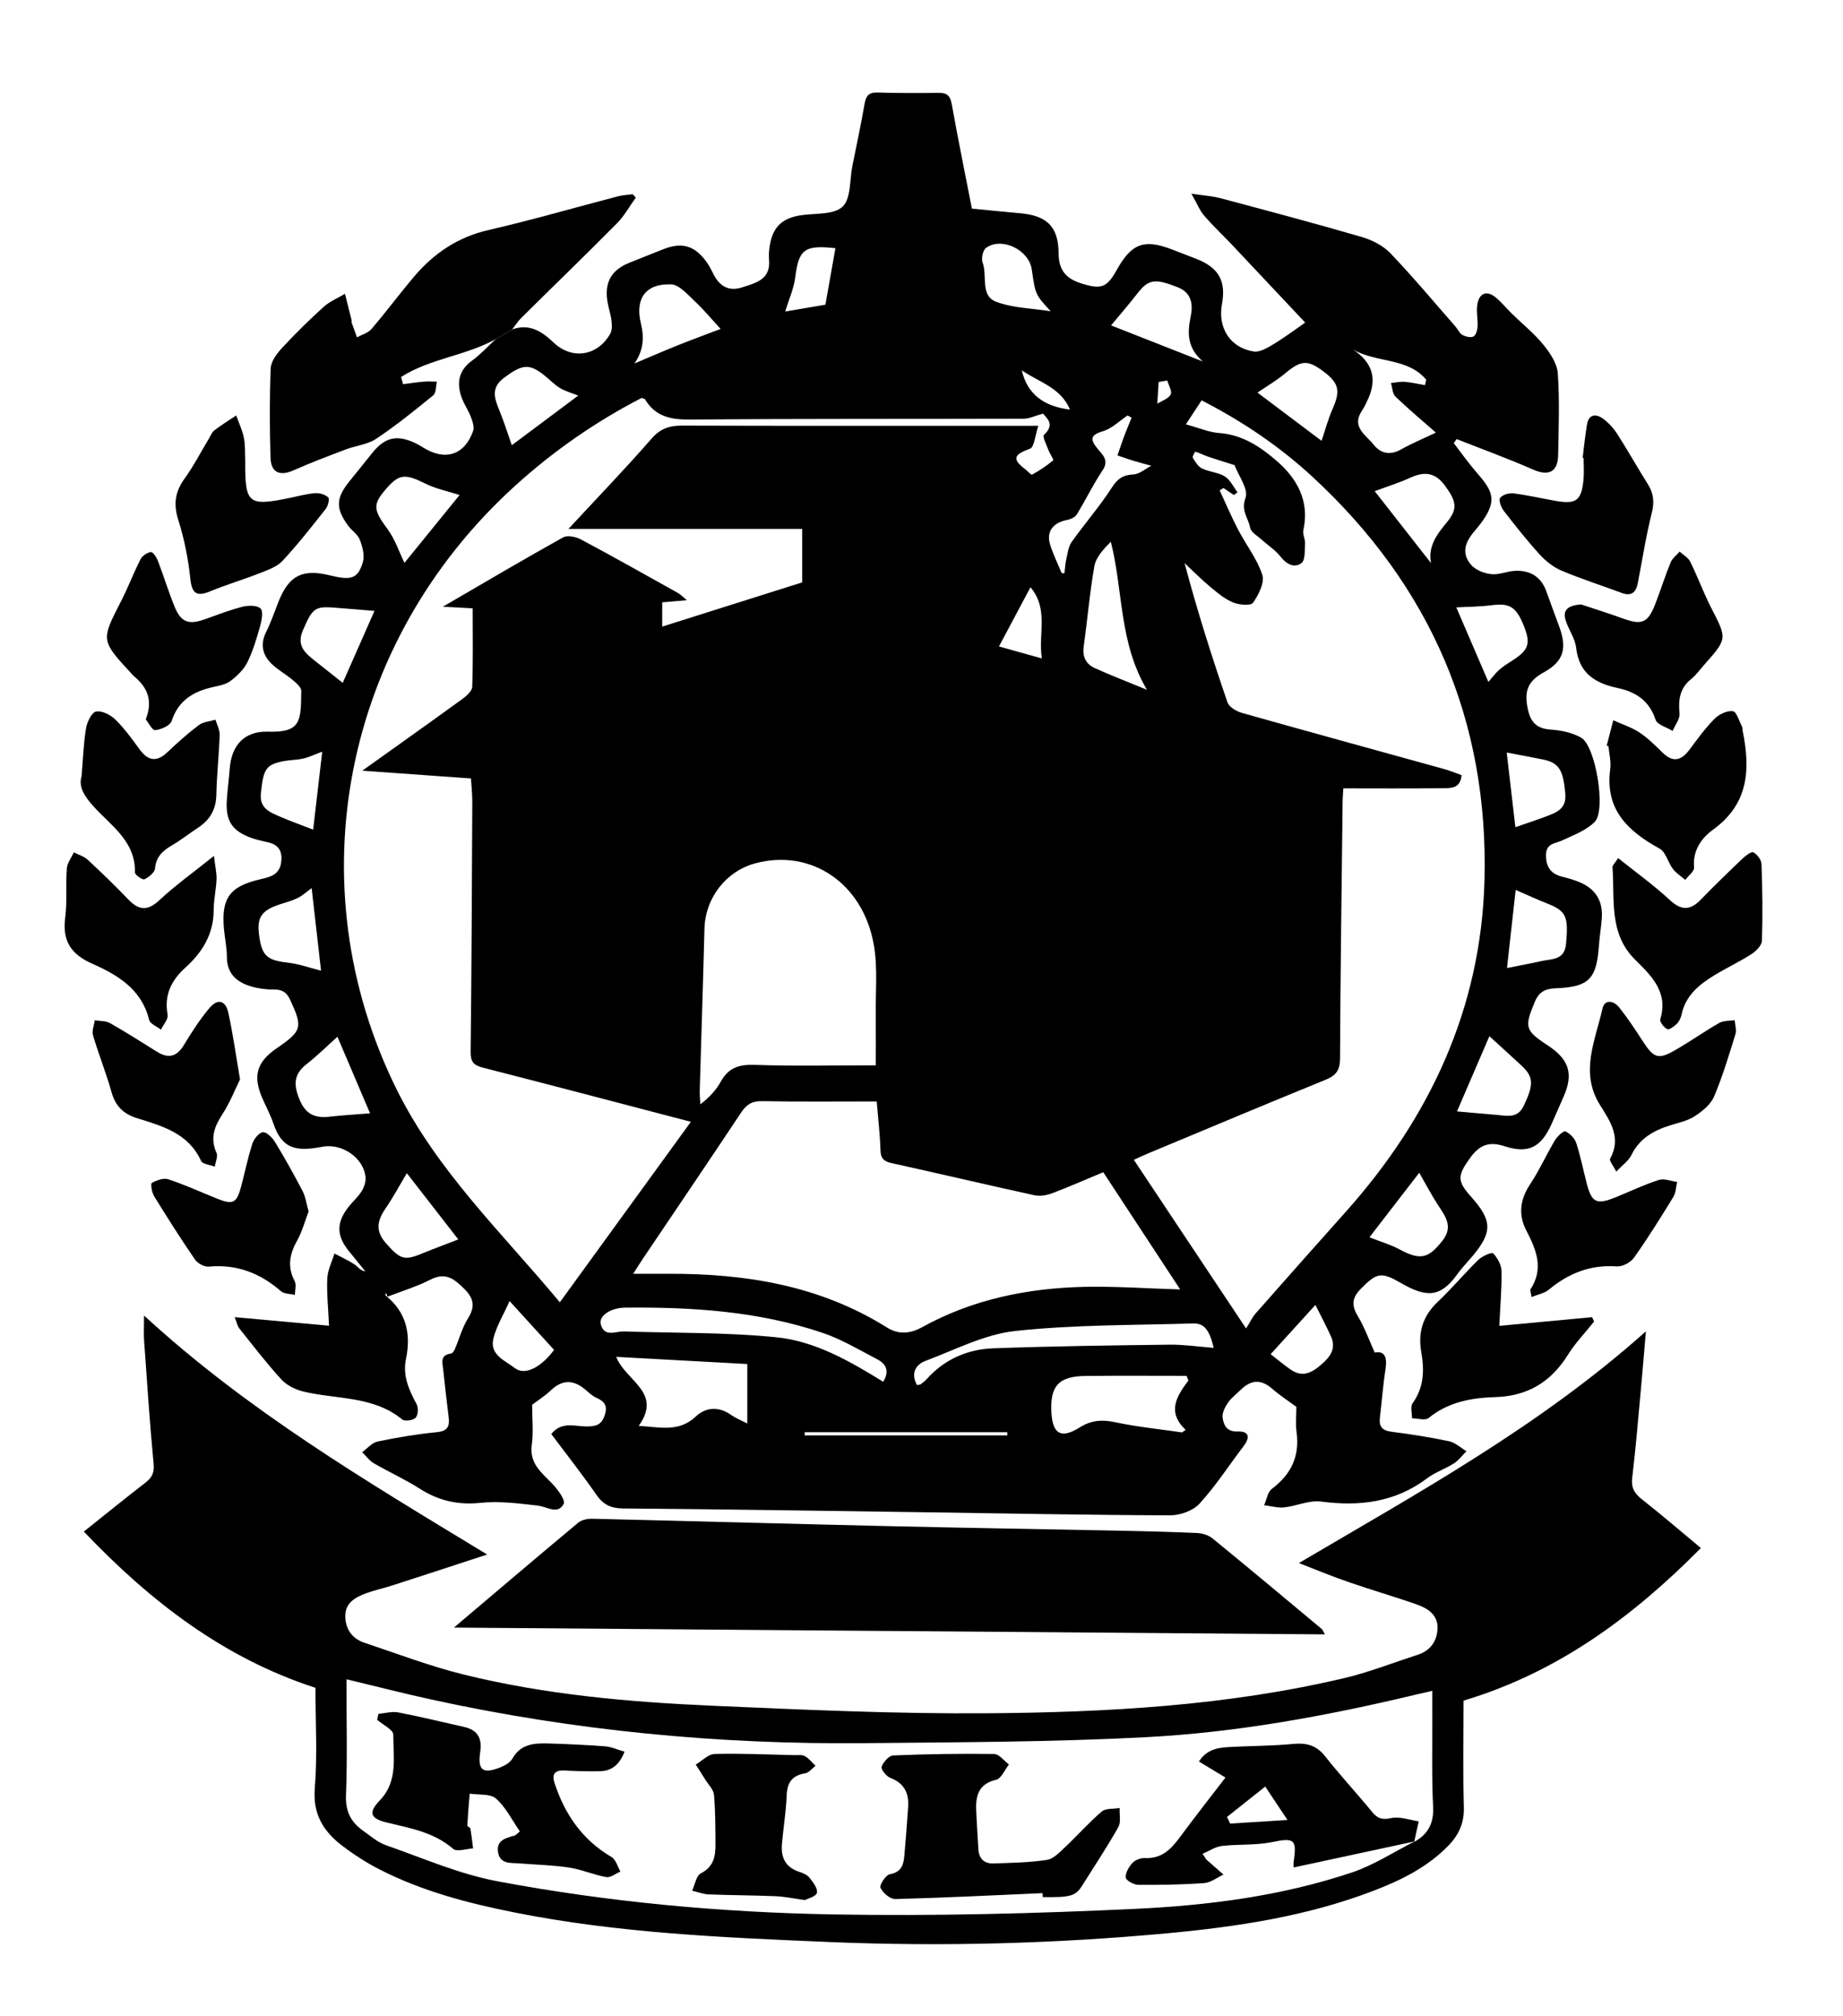 <?xml version="1.0" encoding="utf-8"?>
<!-- Generator: Adobe Illustrator 16.0.0, SVG Export Plug-In . SVG Version: 6.00 Build 0)  -->
<!DOCTYPE svg PUBLIC "-//W3C//DTD SVG 1.1//EN" "http://www.w3.org/Graphics/SVG/1.1/DTD/svg11.dtd">
<svg version="1.1" id="Layer_1" xmlns="http://www.w3.org/2000/svg" xmlns:xlink="http://www.w3.org/1999/xlink" x="0px" y="0px"
	 width="112.167px" height="122.667px" viewBox="0 0 112.167 122.667" enable-background="new 0 0 112.167 122.667"
	 xml:space="preserve">
<path d="M31.17,20.046c1.04-0.379,1.807,0.114,2.514,0.79c1.12,1.07,2.682,0.843,3.46-0.537c0.122-0.215,0.102-0.54,0.069-0.805
	c-0.049-0.401-0.192-0.791-0.25-1.191c-0.167-1.132,0.251-1.864,1.3-2.298c0.692-0.287,1.394-0.553,2.089-0.833
	c1.141-0.461,1.942-0.232,2.654,0.776c0.143,0.204,0.266,0.424,0.374,0.648c0.37,0.776,0.915,1.174,1.805,0.884
	c0.837-0.272,1.728-0.481,1.619-1.677c-0.025-0.277,0.001-0.563,0.043-0.841c0.171-1.131,0.75-1.688,1.873-1.86
	c0.879-0.136,2.014-0.018,2.557-0.524c0.521-0.486,0.429-1.631,0.601-2.488c0.252-1.254,0.522-2.506,0.741-3.767
	c0.083-0.482,0.248-0.707,0.775-0.691c1.25,0.037,2.502,0.034,3.753,0.019c0.503-0.006,0.689,0.195,0.779,0.694
	c0.379,2.116,0.81,4.223,1.224,6.348c1.016,0.098,1.973,0.199,2.931,0.282c1.605,0.139,2.333,0.79,2.345,2.422
	c0.008,1.082,0.476,1.571,1.427,1.863c1.162,0.357,1.509,0.25,2.115-0.837c0.897-1.611,1.662-1.896,3.357-1.245
	c0.496,0.189,0.991,0.379,1.486,0.573c1.361,0.535,1.818,1.342,1.559,2.753c-0.266,1.443,0.494,2.655,1.929,2.883
	c0.38,0.06,0.859-0.23,1.231-0.458c0.722-0.441,1.401-0.952,1.905-1.301c-1.345-1.431-2.87-3.056-4.4-4.676
	c-0.58-0.614-1.198-1.193-1.749-1.831c-0.272-0.315-0.43-0.727-0.777-1.334c0.765,0.114,1.278,0.142,1.765,0.272
	c2.864,0.764,5.731,1.524,8.577,2.353c0.636,0.185,1.314,0.523,1.764,0.991c1.379,1.439,2.657,2.974,3.972,4.475
	c0.144,0.164,0.236,0.403,0.413,0.499c0.194,0.107,0.505,0.184,0.676,0.098c0.151-0.077,0.239-0.392,0.251-0.608
	c0.026-0.461-0.095-0.942-0.008-1.387c0.125-0.639,0.559-0.823,1.097-0.392c0.362,0.291,0.657,0.665,0.992,0.992
	c0.645,0.631,1.358,1.205,1.925,1.898c0.406,0.497,0.833,1.137,0.876,1.739c0.116,1.646,0.052,3.307,0.022,4.961
	c-0.019,1.055-0.584,1.309-1.534,0.891c-1.525-0.671-3.095-1.24-4.646-1.853c-0.057,0.083-0.113,0.167-0.17,0.251
	c0.458,0.592,0.889,1.208,1.378,1.772c1.034,1.193,1.421,1.79-0.112,3.572c-0.607,0.705-0.81,1.367-0.209,2.063
	c0.272,0.314,0.795,0.516,1.225,0.562c0.477,0.051,0.978-0.187,1.471-0.204c0.9-0.031,1.56,0.364,1.877,1.249
	c0.252,0.705,0.514,1.408,0.773,2.11c0.493,1.337,0.32,2.133-0.933,2.822c-0.931,0.511-1.175,1.086-0.996,2.087
	c0.157,0.877,0.491,1.329,1.425,1.393c0.631,0.043,1.316,0.185,1.854,0.495c0.873,0.502,1.526,4.402,0.825,5.117
	c-0.513,0.521-1.286,0.805-1.976,1.128c-0.438,0.205-0.991,0.174-0.992,0.896c-0.002,0.699,0.269,1.125,0.947,1.305
	c0.391,0.104,0.789,0.207,1.157,0.37c0.933,0.414,1.364,1.143,1.292,2.159c-0.04,0.56-0.135,1.117-0.175,1.677
	c-0.146,2.031-0.604,2.517-2.628,2.594c-0.642,0.024-1.021,0.216-1.278,0.834c-0.637,1.534-0.604,1.728,0.81,2.655
	c1.285,0.844,1.555,1.721,0.953,3.088c-0.239,0.543-0.475,1.088-0.715,1.629c-0.642,1.443-1.391,1.888-2.877,1.406
	c-0.99-0.32-1.554-0.059-2.117,0.727c-0.762,1.063-0.791,1.382,0.08,2.355c1.293,1.447,1.302,2.158,0.044,3.643
	c-0.303,0.357-0.632,0.695-0.904,1.076c-0.999,1.396-1.86,1.418-3.385,0.539c-1.238-0.715-1.493-0.666-2.489,0.351
	c-0.536,0.547-0.552,1.008-0.165,1.649c0.405,0.672,0.671,1.429,1.027,2.215c0.573-0.115,0.771,0.24,0.657,0.979
	c-0.152,0.986-0.222,1.984-0.343,2.975c-0.066,0.543,0.135,0.787,0.695,0.861c1.176,0.152,2.352,0.332,3.511,0.578
	c0.38,0.081,0.709,0.398,1.063,0.607c-0.25,0.25-0.468,0.551-0.759,0.738c-0.524,0.336-1.141,0.539-1.635,0.91
	c-1.946,1.465-4.109,1.723-6.456,1.416c-0.722-0.095-1.494,0.275-2.251,0.356c-0.396,0.041-0.81-0.084-1.215-0.134
	c0.153-0.34,0.213-0.801,0.474-0.996c1.18-0.887,1.704-1.995,1.5-3.471c-0.067-0.486-0.011-0.99-0.011-1.518
	c-0.441-0.326-0.991-0.682-1.479-1.107c-0.674-0.588-1.283-0.539-1.897,0.062c-0.269,0.262-0.582,0.493-0.79,0.799
	c-0.179,0.261-0.361,0.621-0.322,0.908c0.061,0.45,0.252,0.862,0.906,0.838c0.71-0.024,0.783,0.347,0.371,0.89
	c-0.891,1.168-1.691,2.416-2.678,3.495c-0.396,0.435-1.183,0.718-1.79,0.716c-4.941-0.015-9.881-0.115-14.822-0.185
	c-6.161-0.086-12.321-0.185-18.481-0.233c-0.744-0.007-1.202-0.234-1.62-0.834c-0.872-1.255-1.817-2.455-2.745-3.695
	c0.633-0.789,1.438-0.461,2.13-0.461c0.57,0,0.915-0.072,1.119-0.672c0.202-0.595-0.015-0.856-0.518-1.08
	c-0.25-0.109-0.458-0.322-0.674-0.502c-0.711-0.595-1.383-0.607-2.079,0.053c-0.38,0.359-0.831,0.645-1.143,0.881
	c0,0.848,0.086,1.658-0.021,2.443c-0.153,1.129,0.588,1.679,1.238,2.353c0.334,0.347,0.825,1.007,0.703,1.237
	c-0.36,0.677-1.008,0.17-1.573,0.104c-1.158-0.135-2.346-0.287-3.494-0.169c-1.381,0.144-2.559-0.134-3.708-0.87
	c-0.893-0.57-1.869-1.008-2.787-1.541c-0.272-0.16-0.47-0.445-0.702-0.674c0.312-0.223,0.597-0.572,0.94-0.645
	c1.189-0.248,2.395-0.451,3.604-0.569c0.652-0.063,0.788-0.347,0.72-0.903c-0.119-0.961-0.23-1.922-0.33-2.885
	c-0.043-0.416-0.224-0.91,0.476-0.998c0.092-0.01,0.191-0.175,0.239-0.287c0.266-0.619,0.439-1.293,0.793-1.855
	c0.454-0.723,0.343-1.231-0.239-1.805c-0.598-0.59-1.128-1.021-2.039-0.553c-0.833,0.426-1.743,0.699-2.619,1.041
	c-0.033-0.079-0.065-0.158-0.098-0.236c-0.011,0.055-0.048,0.145-0.027,0.16c1.271,1.014,1.562,2.346,1.246,3.865
	c-0.212,1.021,0.178,1.88,0.645,2.747c0.118,0.218,0.095,0.668-0.057,0.829c-0.151,0.162-0.661,0.236-0.815,0.107
	c-1.775-1.457-4.009-1.209-6.041-1.707c-0.476-0.117-0.997-0.379-1.321-0.734c-0.906-0.99-1.724-2.061-2.563-3.111
	c-0.104-0.13-0.135-0.32-0.273-0.675c1.956,0.178,3.779,0.343,5.741,0.521c-0.048-1.097-0.148-1.994-0.104-2.887
	c0.024-0.507,0.282-1.002,0.435-1.504c0.409,0.217,0.834,0.408,1.219,0.66c0.201,0.132,0.331,0.371,0.663,0.428
	c-0.334-0.414-0.668-0.828-1.005-1.238c-0.76-0.93-0.771-1.738-0.017-2.693c0.251-0.319,0.571-0.592,0.783-0.932
	c0.153-0.246,0.275-0.58,0.25-0.858c-0.11-1.207-1.454-2.095-2.636-1.863c-1.637,0.32-2.461,0.103-2.976-1.421
	c-0.179-0.529-0.451-1.027-0.675-1.544c-0.586-1.347-0.338-2.196,0.881-3.031c1.546-1.06,1.588-1.272,0.823-2.934
	c-0.218-0.472-0.492-0.643-0.999-0.638c-0.463,0.004-0.944-0.058-1.388-0.19c-0.875-0.26-1.472-0.775-1.471-1.802
	c0-0.559-0.124-1.117-0.176-1.677c-0.175-1.89,0.344-2.606,2.204-3.038c0.593-0.138,1.17-0.265,1.275-1.022
	c0.084-0.616-0.097-1.045-0.732-1.211c-0.333-0.087-0.674-0.146-0.998-0.256c-1.257-0.429-1.667-1.048-1.574-2.374
	c0.044-0.623,0.126-1.244,0.174-1.867c0.109-1.435,0.902-2.294,2.319-2.251c2.049,0.063,2.009-0.66,2.035-2.486
	c0.003-0.225-0.321-0.489-0.542-0.676c-0.402-0.339-0.88-0.595-1.256-0.959c-0.569-0.551-0.714-1.203-0.333-1.962
	c0.292-0.583,0.502-1.209,0.743-1.818c0.634-1.602,1.455-2.024,3.137-1.609c1.297,0.319,1.7,0.203,2.001-0.809
	c0.121-0.406-0.024-0.941-0.188-1.365c-0.127-0.328-0.493-0.556-0.714-0.858c-0.763-1.046-0.74-1.663,0.072-2.677
	c0.45-0.562,0.907-1.116,1.352-1.681c0.804-1.02,1.534-1.201,2.693-0.648c0.167,0.08,0.328,0.181,0.487,0.278
	c1.329,0.81,2.496,0.43,3.009-1.031c0.086-0.245-0.042-0.595-0.146-0.868c-0.155-0.406-0.418-0.771-0.561-1.18
	c-0.306-0.88-0.178-1.637,0.645-2.232c0.521-0.377,0.959-0.866,1.435-1.305C30.501,20.439,30.836,20.242,31.17,20.046z
	 M81.757,47.969c-0.023,0.396-0.042,0.581-0.043,0.765c-0.06,5.222-0.134,10.445-0.158,15.667c-0.003,0.708-0.233,1.037-0.875,1.298
	c-3.613,1.471-7.208,2.983-10.809,4.483c-0.274,0.114-0.542,0.243-0.865,0.39c2.261,3.396,4.451,6.686,6.831,10.26
	c0.248-0.394,0.382-0.688,0.587-0.92c1.816-2.063,3.642-4.119,5.474-6.17C87.028,68,90.13,61.361,90.346,53.608
	c0.27-9.729-3.277-17.936-10.422-24.555c-2.018-1.87-4.285-3.407-6.792-4.693c-0.314,0.479-0.591,0.9-0.958,1.46
	c0.787,0.213,1.402,0.484,2.033,0.529c1.401,0.1,2.5,0.836,3.476,1.679c1.248,1.077,2.035,2.446,1.64,4.229
	c-0.055,0.25,0.121,0.542,0.104,0.81c-0.025,0.416,0.021,1.021-0.222,1.198c-0.426,0.315-0.904,0.074-1.271-0.396
	c-0.313-0.4-0.768-0.687-1.15-1.035c-0.254-0.231-0.654-0.454-0.701-0.729c-0.1-0.58-0.574-1.025-0.28-1.807
	c0.198-0.526-0.432-1.364-0.668-1.998c-0.521-0.166-1.056-0.325-1.583-0.505c-0.271-0.092-0.529-0.226-0.802-0.314
	c-0.015-0.004-0.197,0.298-0.154,0.37c0.147,0.245,0.318,0.538,0.557,0.653c0.44,0.213,0.985,0.232,1.392,0.485
	c0.33,0.206,0.52,0.635,0.772,0.965c-0.073,0.056-0.146,0.111-0.219,0.167c-0.211-0.143-0.423-0.285-0.635-0.427
	c-0.077,0.047-0.155,0.095-0.233,0.142c0.373,0.799,0.718,1.613,1.125,2.394c0.481,0.924,1.156,1.775,1.47,2.748
	c0.152,0.472-0.227,1.216-0.564,1.699c-0.135,0.194-0.851,0.13-1.217-0.021c-0.504-0.208-0.95-0.584-1.377-0.94
	c-0.546-0.456-1.049-0.965-1.571-1.451c0.771,2.906,1.658,5.698,2.609,8.466c0.099,0.289,0.549,0.553,0.887,0.648
	c4.084,1.153,8.178,2.271,12.268,3.405c0.376,0.104,0.74,0.255,1.096,0.38c-0.077,0.836-0.666,0.788-1.131,0.793
	C85.829,47.985,83.834,47.969,81.757,47.969z M34.073,79.24c2.686-3.699,5.303-7.305,7.974-10.982
	c-4.338-1.135-8.499-2.231-12.668-3.299c-0.551-0.141-0.741-0.353-0.735-0.945c0.057-5.066,0.077-10.133,0.1-15.199
	c0.002-0.483-0.051-0.967-0.079-1.449c-2.216-0.159-4.316-0.309-6.615-0.473c2.149-1.535,4.125-2.935,6.085-4.359
	c0.257-0.186,0.596-0.486,0.605-0.744c0.056-1.584,0.028-3.172,0.028-4.776c-0.628-0.034-1.129-0.061-1.816-0.098
	c2.559-1.487,4.92-2.882,7.316-4.216c0.265-0.147,0.781-0.041,1.088,0.122c1.984,1.058,3.943,2.163,5.906,3.259
	c0.161,0.09,0.292,0.234,0.543,0.439c-0.611,0.053-1.058,0.09-1.501,0.129c0,0.538,0,0.961,0,1.477
	c2.892-0.914,5.712-1.804,8.519-2.69c0-1.14,0-2.216,0-3.25c-4.738,0-9.4,0-14.229,0c1.772-1.911,3.461-3.663,5.06-5.495
	c0.537-0.615,1.086-0.797,1.854-0.794c6.631,0.021,13.262,0.011,19.893,0.011c0.521,0,1.043,0,1.792,0
	c-0.197,0.582-0.239,1.295-0.509,1.395c-0.865,0.32-1.191,0.575-0.296,1.239c0.151,0.112,0.365,0.372,0.426,0.338
	c0.452-0.25,0.889-0.537,1.283-0.869c0.047-0.04-0.209-0.413-0.294-0.642c-0.114-0.306-0.372-0.808-0.269-0.904
	c0.697-0.649,0.167-1.024-0.054-1.297c-0.492,0.134-0.836,0.309-1.181,0.31c-6.756,0.021-13.512-0.007-20.268,0.052
	c-1.188,0.011-2.135-0.168-2.774-1.232c-0.024-0.041-0.11-0.045-0.208-0.083c-2.796,1.44-5.375,3.232-7.724,5.366
	c-10.464,9.513-13.346,24.275-7.181,36.714C26.601,71.248,30.563,75.025,34.073,79.24z M71.827,78.458
	c-1.553-2.365-3.117-4.748-4.682-7.133c-1.106,0.459-2.104,0.902-3.124,1.285c-0.329,0.123-0.737,0.189-1.072,0.115
	c-2.897-0.633-5.783-1.316-8.679-1.952c-0.487-0.106-0.668-0.286-0.684-0.794c-0.029-0.96-0.143-1.918-0.229-2.961
	c-2.368,0-4.674,0.025-6.979-0.018c-0.622-0.012-0.954,0.215-1.279,0.705c-1.989,2.994-4.008,5.967-6.015,8.946
	c-0.167,0.25-0.323,0.505-0.545,0.854c0.806,0,1.482,0.002,2.158,0c4.698-0.016,9.209,0.717,13.28,3.266
	c0.681,0.428,1.391,0.4,2.129-0.008c3.076-1.703,6.427-2.385,9.901-2.463C67.927,78.262,69.851,78.4,71.827,78.458z M53.3,64.821
	c0-0.967,0.01-1.995-0.002-3.024c-0.018-1.432,0.128-2.895-0.114-4.29c-0.654-3.769-3.815-5.883-7.208-4.979
	c-1.799,0.479-3.055,2.119-3.102,3.985c-0.083,3.279-0.193,6.557-0.287,9.835c-0.008,0.28,0.024,0.563,0.037,0.846
	c0.557-0.429,0.961-0.868,1.242-1.379c0.467-0.847,1.113-1.056,2.066-1.021C48.329,64.878,50.731,64.821,53.3,64.821z
	 M45.481,82.996c-2.7-0.147-5.314-0.291-7.977-0.436c0.572,1.475,2.836,2.15,1.369,4.197c1.305,0.084,2.449,0.398,3.471-0.564
	c0.614-0.578,1.394-0.634,2.147-0.104c0.291,0.205,0.631,0.34,0.99,0.527C45.481,85.35,45.481,84.212,45.481,82.996z M72.329,83.998
	c-0.038-0.094-0.076-0.188-0.113-0.283c-2.048,0-4.097-0.016-6.145,0.007c-1.645,0.016-2.179,0.614-2.08,2.247
	c0.08,1.305,0.605,1.587,1.721,0.885c0.678-0.428,1.337-0.495,2.132-0.322c1.349,0.288,2.73,0.426,4.098,0.625
	c0.072-0.052,0.145-0.104,0.217-0.154C70.998,85.898,71.62,84.945,72.329,83.998z M53.752,84.074
	c0.38-0.605,0.209-1.066-0.337-1.353c-1.103-0.577-2.188-1.228-3.358-1.624c-3.896-1.318-7.948-1.574-12.028-1.532
	c-0.852,0.009-1.608,0.502-1.465,1.015c0.226,0.812,0.902,0.416,1.414,0.433c3.087,0.103,6.189,0.047,9.256,0.353
	C49.603,81.6,51.707,82.814,53.752,84.074z M73.869,82.013c-0.267-1.1-0.582-1.508-1.258-1.485c-3.61,0.109-7.238,0.07-10.82,0.457
	c-1.863,0.2-3.655,1.142-5.453,1.815c-0.641,0.24-0.905,0.785-0.529,1.478c0.116-0.026,0.188-0.024,0.232-0.057
	c0.125-0.093,0.252-0.188,0.355-0.304c1.083-1.209,2.483-1.819,4.054-1.877c3.581-0.131,7.166-0.178,10.75-0.223
	C72.06,81.809,72.922,81.939,73.869,82.013z M69.804,41.97c-1.712-2.886-1.439-6.024-2.198-9.004
	c-0.461,0.461-0.905,0.941-1.001,1.483c-0.287,1.623-0.424,3.272-0.651,4.907c-0.085,0.621,0.152,1.059,0.677,1.296
	C67.639,41.107,68.673,41.504,69.804,41.97z M82.332,21.259c1.167,0.763,1.498,1.74,0.947,2.982
	c-0.114,0.256-0.232,0.514-0.388,0.746c-0.667,0.997,0.244,1.477,0.705,2.062c0.426,0.541,0.994,0.678,1.665,0.302
	c0.7-0.391,1.445-0.702,2.127-1.028c-0.788-0.694-1.649-1.414-2.457-2.189c-0.186-0.178-0.189-0.546-0.276-0.827
	c0.28-0.028,0.563-0.096,0.839-0.073c0.414,0.033,0.823,0.13,1.234,0.2c0.025-0.11,0.049-0.221,0.074-0.33
	C85.656,21.738,83.762,22.097,82.332,21.259z M38.613,22.117c0.884-0.372,1.764-0.757,2.654-1.113
	c0.913-0.365,1.836-0.702,2.592-0.99c-0.535-0.579-1.031-1.177-1.593-1.703c-0.43-0.401-0.935-0.992-1.424-1.009
	c-1.541-0.056-2.2,0.859-1.839,2.363C39.216,20.547,39.162,21.331,38.613,22.117z M24.615,34.25
	c1.045-1.287,2.261-2.782,3.356-4.131c-0.708-0.228-1.429-0.371-2.064-0.685c-1.305-0.646-1.646-0.619-2.55,0.48
	c-0.682,0.828-0.584,1.177,0.228,2.279C24.05,32.825,24.304,33.611,24.615,34.25z M73.204,21.995
	c-0.97-0.852-0.94-1.745-0.737-2.741c0.143-0.698,0.086-1.43-0.793-1.777c-1.383-0.545-1.772-0.494-2.455,0.385
	c-0.531,0.684-1.101,1.337-1.598,1.937C69.329,20.47,71.168,21.194,73.204,21.995z M24.76,71.382
	c-0.434,0.728-0.832,1.473-1.306,2.164c-0.497,0.728-0.622,1.351,0.028,2.09c0.848,0.964,1.104,1.087,2.138,0.662
	c0.768-0.313,1.547-0.602,2.272-0.883C26.856,74.082,25.751,72.658,24.76,71.382z M20.537,63.083
	c-0.582,0.52-1.207,1.138-1.894,1.679c-0.776,0.612-0.778,1.247-0.42,2.125c0.367,0.901,0.924,1.157,1.806,1.062
	c0.853-0.095,1.71-0.144,2.493-0.207C21.869,66.21,21.155,64.533,20.537,63.083z M87.093,34.262
	c-0.193-1.031,0.358-1.745,0.96-2.476c0.688-0.833,0.583-1.282-0.105-2.228c-0.593-0.814-1.247-0.885-2.104-0.496
	c-0.729,0.331-1.498,0.571-2.177,0.824C84.742,31.26,85.907,32.747,87.093,34.262z M86.376,71.358
	c-0.95,1.229-2.025,2.624-3.031,3.927c0.662,0.262,1.285,0.441,1.842,0.74c1.248,0.67,1.743,0.561,2.602-0.533
	c0.676-0.861,0.176-1.482-0.273-2.175C87.107,72.688,86.758,72.021,86.376,71.358z M88.674,67.625
	c0.781,0.069,1.622,0.14,2.461,0.217c0.621,0.06,1.238,0.207,1.603-0.561c0.608-1.277,0.608-1.755-0.134-2.441
	c-0.667-0.618-1.342-1.228-1.958-1.791C89.987,64.578,89.289,66.199,88.674,67.625z M31.149,27.09
	c1.256-0.938,2.629-1.964,4.041-3.019c-0.436-0.176-0.804-0.272-1.114-0.463c-0.34-0.209-0.623-0.51-0.938-0.762
	c-0.936-0.749-1.354-0.681-2.458,0.138c-0.86,0.639-0.56,1.315-0.259,2.061C30.691,25.714,30.908,26.404,31.149,27.09z
	 M19.539,59.061c-0.177-1.551-0.373-3.269-0.572-5.023c-0.288,0.21-0.538,0.443-0.831,0.592c-0.329,0.167-0.693,0.267-1.048,0.378
	c-1.13,0.357-1.451,0.784-1.331,1.791c0.161,1.362,0.472,1.628,1.771,1.776C18.208,58.653,18.869,58.894,19.539,59.061z
	 M22.792,37.171c-0.874-0.071-1.691-0.142-2.51-0.203c-1.142-0.085-1.289,0.093-1.848,1.388c-0.386,0.893,0.086,1.337,0.668,1.801
	c0.591,0.472,1.186,0.939,1.757,1.392C21.491,40.123,22.153,38.622,22.792,37.171z M76.532,23.888
	c1.276,0.961,2.655,1.998,3.899,2.934c0.218-0.639,0.396-1.318,0.676-1.952c0.475-1.074,0.39-1.548-0.526-2.244
	c-0.999-0.758-1.398-0.718-2.377,0.102C77.695,23.155,77.109,23.492,76.532,23.888z M91.717,58.902
	c0.737-0.148,1.426-0.273,2.109-0.427c0.632-0.143,1.394-0.036,1.486-1.054c0.148-1.613,0.023-1.977-1.08-2.418
	c-0.669-0.267-1.326-0.568-1.987-0.854C92.067,55.749,91.886,57.384,91.717,58.902z M64.612,34.871
	c0.057,0.002,0.114,0.005,0.171,0.008c0.036-0.285,0.049-0.576,0.113-0.855c0.083-0.357,0.125-0.763,0.326-1.047
	c0.794-1.119,1.707-2.159,2.446-3.31c0.35-0.544,0.674-0.766,1.305-0.798c0.375-0.019,0.733-0.343,1.099-0.529
	c-0.364-0.101-0.73-0.195-1.091-0.304c-0.326-0.1-0.647-0.217-0.97-0.325c0.132-0.382,0.255-0.766,0.396-1.144
	c0.146-0.388,0.309-0.769,0.463-1.153c-0.082-0.044-0.164-0.089-0.245-0.134c-0.494,0.329-0.949,0.793-1.494,0.956
	c-0.807,0.241-0.781,0.513-0.322,1.078c0.289,0.356,0.708,0.689,0.299,1.298c-0.578,0.861-1.029,1.806-1.574,2.691
	c-0.106,0.172-0.38,0.295-0.597,0.337c-0.836,0.162-1.262,0.693-1.034,1.467C64.084,33.711,64.373,34.284,64.612,34.871z
	 M90.585,41.493c0.245-0.278,0.427-0.535,0.658-0.737c0.254-0.222,0.548-0.402,0.833-0.586c0.945-0.611,1.084-1.002,0.698-2.007
	c-0.474-1.232-0.879-1.48-1.966-1.34c-0.741,0.096-1.495,0.096-2.176,0.134C89.234,38.354,89.893,39.885,90.585,41.493z
	 M19.058,50.48c0.177-1.518,0.363-3.111,0.553-4.743c-0.457,0.169-0.794,0.334-1.152,0.417c-0.392,0.091-0.805,0.083-1.201,0.16
	c-1.084,0.211-1.231,0.485-1.38,1.96c-0.088,0.878,0.5,1.131,1.105,1.391C17.652,49.955,18.34,50.201,19.058,50.48z M92.228,50.331
	c0.672-0.233,1.254-0.423,1.827-0.638c0.646-0.243,1.291-0.455,1.211-1.389c-0.123-1.447-0.375-1.893-1.377-2.096
	c-0.728-0.147-1.458-0.28-2.189-0.419C91.875,47.3,92.054,48.836,92.228,50.331z M63.947,18.939
	c-0.932-1.007-0.932-1.007-1.152-2.542c-0.171-1.194-1.823-2.003-2.784-1.314c-0.194,0.139-0.301,0.648-0.208,0.896
	c0.302,0.8-0.165,2.008,0.821,2.381C61.648,18.748,62.814,18.759,63.947,18.939z M31.013,79.166
	c-0.375,0.84-0.794,1.521-0.981,2.258c-0.259,1.019,0.721,1.367,1.313,1.826c0.604,0.467,1.604-0.063,2.375-1.115
	C32.844,81.175,31.968,80.214,31.013,79.166z M80.058,79.399c-0.927,1.021-1.797,1.978-2.725,2.998
	c0.442,0.343,0.819,0.66,1.222,0.94c0.694,0.479,1.249,0.219,1.836-0.287c0.582-0.498,0.952-0.998,0.6-1.766
	C80.72,80.693,80.415,80.117,80.058,79.399z M47.788,18.956c0.739-0.126,1.588-0.27,2.447-0.417c0.211-1.189,0.41-2.311,0.61-3.438
	c-1.899-0.209-2.23,0.084-2.444,1.76C48.312,17.566,48.003,18.244,47.788,18.956z M62.716,35.731
	c-0.661,1.242-1.271,2.388-1.917,3.603c0.898,0.25,1.687,0.47,2.609,0.728C63.174,38.552,63.841,37.07,62.716,35.731z
	 M61.308,87.337c-0.002-0.063-0.004-0.127-0.006-0.191c-4.109,0-8.218,0-12.327,0c-0.001,0.064-0.002,0.129-0.003,0.191
	C53.083,87.337,57.195,87.337,61.308,87.337z M65.122,24.922c-0.575-1.347-1.839-1.638-2.935-2.388
	C62.514,23.952,63.5,24.732,65.122,24.922z M71.041,23.153c-0.175,0.031-0.35,0.06-0.525,0.09c-0.027,0.441-0.055,0.882-0.082,1.322
	c0.285-0.181,0.679-0.303,0.817-0.562C71.354,23.813,71.123,23.444,71.041,23.153z"/>
<path d="M79.052,95.107c7.332-4.322,14.643-8.32,21.12-14.1c-0.117,1.357-0.205,2.428-0.303,3.496
	c-0.167,1.805-0.313,3.611-0.53,5.41c-0.075,0.619,0.14,0.963,0.6,1.323c1.18,0.927,2.315,1.907,3.579,2.956
	c-4.14,4.184-8.722,7.575-14.444,9.284c0,2.187-0.04,4.342,0.018,6.498c0.025,0.959-0.315,1.688-0.955,2.34
	c-1.279,1.306-2.87,2.093-4.542,2.731c-4.034,1.55-8.27,2.189-12.532,2.586c-6.854,0.636-13.731,0.822-20.61,0.533
	c-6.4-0.271-12.806-0.537-19.116-1.793c-2.824-0.561-5.602-1.285-8.184-2.596c-0.804-0.408-1.575-0.9-2.294-1.445
	c-1.143-0.865-1.83-1.908-1.7-3.508c0.163-2.016,0.04-4.055,0.04-6.125c-5.576-1.805-10.056-5.262-14.097-9.506
	c1.282-1.021,2.491-2.006,3.726-2.957c0.409-0.313,0.575-0.607,0.521-1.168c-0.237-2.488-0.4-4.984-0.578-7.479
	c-0.03-0.422-0.004-0.846-0.004-1.541c6.34,5.828,13.506,10.063,20.883,14.541c-2.078,0.679-3.923,1.285-5.772,1.881
	c-0.534,0.173-1.087,0.289-1.612,0.484c-0.634,0.235-1.246,0.571-1.251,1.352c-0.005,0.785,0.39,1.393,1.157,1.648
	c2.01,0.672,4,1.432,6.051,1.938c4.961,1.224,10.04,1.674,15.127,1.897c5.589,0.246,11.186,0.502,16.776,0.459
	c7.28-0.055,14.556-0.457,21.685-2.139c1.511-0.355,2.97-0.936,4.453-1.412c0.778-0.25,1.192-0.816,1.225-1.6
	c0.035-0.826-0.58-1.227-1.247-1.463c-1.352-0.479-2.734-0.873-4.091-1.344C81.147,95.951,80.17,95.539,79.052,95.107z
	 M86.073,112.072c0.842-0.467,1.199-1.133,1.148-2.139c-0.089-1.748-0.043-3.502-0.052-5.252c-0.003-0.578-0.001-1.154-0.001-1.799
	c-0.486,0.111-0.786,0.178-1.085,0.25c-5.383,1.285-10.83,2.283-16.353,2.57c-5.676,0.297-11.369,0.305-17.055,0.362
	c-8.906,0.09-17.725-0.752-26.433-2.657c-1.633-0.357-3.253-0.773-5.156-1.23c0,2.445,0.061,4.757-0.029,7.063
	c-0.038,0.977,0.3,1.625,1.03,2.145c0.456,0.326,0.905,0.716,1.42,0.896c2.231,0.779,4.438,1.748,6.742,2.183
	c6.766,1.271,13.627,1.902,20.502,2.022c6.117,0.106,12.248-0.051,18.36-0.34c4.457-0.209,8.91-0.785,13.174-2.215
	c1.334-0.447,2.55-1.25,3.819-1.89L86.073,112.072z"/>
<path d="M27.626,99.033c2.65-2.244,5.095-4.324,7.562-6.38c0.21-0.175,0.568-0.25,0.854-0.243
	c6.028,0.141,12.056,0.312,18.084,0.451c4.593,0.107,9.187,0.178,13.78,0.271c1.656,0.033,3.312,0.074,4.965,0.148
	c0.317,0.014,0.687,0.133,0.928,0.33c2.228,1.818,4.433,3.664,6.641,5.506c0.061,0.051,0.086,0.143,0.195,0.33
	C62.98,99.309,45.417,99.171,27.626,99.033z"/>
<path d="M31.17,20.046c-0.334,0.196-0.668,0.393-1.003,0.589c-1.811,1.01-3.999,1.177-5.757,2.303
	c0.041,0.146,0.081,0.292,0.122,0.438c0.429-0.054,0.856-0.119,1.287-0.156c0.255-0.021,0.514,0.001,0.771,0.003
	c-0.067,0.282-0.04,0.68-0.219,0.827c-1.127,0.922-2.266,1.84-3.475,2.648c-0.525,0.351-1.235,0.415-1.847,0.646
	c-1.069,0.406-2.14,0.81-3.184,1.274c-0.828,0.368-1.375,0.145-1.4-0.767c-0.053-1.812-0.064-3.628,0.011-5.437
	c0.018-0.432,0.379-0.909,0.701-1.256c0.801-0.865,1.647-1.695,2.522-2.487c0.37-0.333,0.86-0.535,1.296-0.796
	c0.137,0.543,0.274,1.087,0.409,1.632c0.007,0.027-0.021,0.065-0.012,0.091c0.109,0.311,0.223,0.62,0.334,0.928
	c0.3-0.167,0.678-0.268,0.887-0.513c0.891-1.042,1.71-2.146,2.598-3.192c1.201-1.413,2.651-2.395,4.513-2.823
	c2.644-0.608,5.252-1.367,7.878-2.051c0.292-0.076,0.602-0.088,0.903-0.129c0.064,0.068,0.128,0.136,0.192,0.204
	c-0.382,0.528-0.703,1.118-1.157,1.575c-1.914,1.932-3.871,3.822-5.804,5.736C31.522,19.545,31.357,19.807,31.17,20.046z"/>
<path d="M91.249,80.673c2.012-0.188,3.83-0.358,5.647-0.528c0.041,0.088,0.082,0.177,0.123,0.267
	c-0.536,0.672-1.142,1.297-1.593,2.021c-1.038,1.665-2.463,2.521-4.447,2.577c-1.436,0.043-2.845,0.301-4.032,1.271
	c-0.205,0.168-0.667,0.02-1.01,0.018c0.004-0.311-0.115-0.709,0.033-0.914c0.701-0.971,0.724-2.021,0.529-3.125
	c-0.21-1.194,0.099-2.193,1.003-3.047c0.863-0.815,1.627-1.733,2.478-2.563c0.23-0.223,0.814-0.475,0.895-0.389
	c0.262,0.275,0.499,0.699,0.508,1.072C91.406,78.356,91.31,79.382,91.249,80.673z"/>
<path d="M98.483,52.215c1.085,0.869,2.17,1.644,3.139,2.543c0.713,0.662,1.25,0.643,1.895-0.024
	c0.825-0.851,1.678-1.676,2.537-2.494c0.187-0.178,0.542-0.444,0.658-0.379c0.232,0.128,0.486,0.454,0.495,0.707
	c0.056,1.559,0.078,3.12,0.026,4.679c-0.009,0.281-0.359,0.627-0.64,0.808c-0.733,0.471-1.529,0.842-2.272,1.297
	c-0.918,0.563-1.734,1.227-1.976,2.371c-0.043,0.206-0.147,0.429-0.293,0.575c-0.158,0.16-0.465,0.377-0.585,0.32
	c-0.2-0.099-0.468-0.445-0.42-0.601c0.504-1.655-0.543-2.644-1.535-3.628c-1.618-1.604-1.227-3.675-1.374-5.623
	C98.128,52.648,98.287,52.518,98.483,52.215z"/>
<path d="M13.022,52.078c0.08,0.685,0.172,1.059,0.156,1.429c-0.025,0.622-0.173,1.242-0.173,1.862c0,1.455-0.684,2.569-1.707,3.492
	c-0.875,0.79-1.317,1.67-1.097,2.88c0.049,0.27-0.26,0.604-0.404,0.909c-0.249-0.195-0.662-0.35-0.72-0.591
	c-0.452-1.868-1.918-2.737-3.458-3.42c-1.309-0.58-1.833-1.389-1.65-2.804c0.127-0.985,0.024-1.997,0.098-2.991
	c0.025-0.335,0.278-0.654,0.427-0.979c0.283,0.145,0.616,0.236,0.84,0.443c0.847,0.785,1.677,1.59,2.478,2.422
	c0.637,0.662,1.164,0.717,1.884,0.047C10.662,53.874,11.748,53.099,13.022,52.078z"/>
<path d="M97.785,45.374c0.134-0.516,0.267-1.031,0.4-1.548c0.536,0.243,1.112,0.425,1.598,0.746c0.516,0.34,0.962,0.795,1.41,1.23
	c0.63,0.612,1.134,0.478,1.625-0.18c0.486-0.65,0.966-1.315,1.534-1.889c0.271-0.274,0.76-0.506,1.112-0.46
	c0.223,0.028,0.381,0.6,0.556,0.935c0.042,0.079,0.026,0.185,0.044,0.276c0.468,2.31,0.374,4.415-1.786,5.982
	c-0.713,0.517-1.273,1.272-1.175,2.321c0.021,0.231-0.348,0.499-0.537,0.75c-0.256-0.222-0.555-0.408-0.756-0.672
	c-0.299-0.392-0.427-1.022-0.804-1.229c-1.933-1.063-3.336-2.376-3.007-4.835c0.061-0.454-0.065-0.932-0.105-1.398
	C97.858,45.394,97.822,45.384,97.785,45.374z"/>
<path d="M4.965,47.235c0.095-1.121,0.121-2.031,0.271-2.921c0.064-0.381,0.338-0.962,0.606-1.018
	c0.351-0.072,0.881,0.195,1.173,0.48c0.554,0.542,1.016,1.185,1.476,1.814c0.518,0.71,1.04,0.803,1.699,0.177
	c0.611-0.579,1.242-1.146,1.915-1.651c0.266-0.201,0.669-0.221,1.01-0.323c0.089,0.308,0.264,0.619,0.254,0.923
	c-0.041,1.217-0.177,2.43-0.202,3.646c-0.018,0.904-0.399,1.538-1.132,2.014c-0.523,0.34-1.014,0.734-1.551,1.048
	c-0.566,0.331-0.986,0.691-1.05,1.42c-0.021,0.247-0.377,0.532-0.646,0.659c-0.111,0.052-0.579-0.272-0.575-0.419
	c0.043-1.889-1.437-2.827-2.498-3.992C5.139,48.461,4.766,47.874,4.965,47.235z"/>
<path d="M96.322,27.859c0.085-0.678,0.149-1.36,0.265-2.033c0.108-0.629,0.543-0.661,0.965-0.357
	c0.345,0.249,0.652,0.588,0.883,0.946c0.64,0.997,1.216,2.035,1.85,3.037c0.359,0.566,0.411,1.097,0.243,1.764
	c-0.353,1.405-0.574,2.843-0.85,4.268c-0.109,0.563-0.388,0.816-0.987,0.591c-1.215-0.454-2.455-0.846-3.649-1.35
	c-0.494-0.208-0.96-0.577-1.326-0.977c-0.777-0.853-1.497-1.761-2.203-2.676c-0.16-0.207-0.313-0.641-0.211-0.779
	c0.144-0.192,0.542-0.307,0.809-0.273c0.865,0.11,1.718,0.309,2.579,0.459c1.242,0.217,1.564-0.026,1.684-1.301
	c0.041-0.433,0.006-0.874,0.006-1.311C96.36,27.865,96.34,27.862,96.322,27.859z"/>
<path d="M14.925,28.033c-0.018,2.625,0.174,2.784,2.694,2.268c0.519-0.106,1.035-0.251,1.559-0.293
	c0.267-0.022,0.608,0.082,0.799,0.256c0.092,0.083-0.01,0.521-0.15,0.698c-0.851,1.077-1.699,2.161-2.632,3.164
	c-0.336,0.362-0.887,0.553-1.371,0.743c-1.002,0.395-2.039,0.702-3.035,1.111c-0.851,0.351-1.113,0.115-1.209-0.797
	c-0.126-1.193-0.364-2.395-0.727-3.538c-0.306-0.962-0.2-1.722,0.381-2.526c0.545-0.754,0.975-1.591,1.458-2.392
	c0.112-0.186,0.195-0.417,0.356-0.542c0.423-0.327,0.883-0.607,1.327-0.906c0.161,0.451,0.374,0.891,0.468,1.356
	C14.934,27.088,14.902,27.566,14.925,28.033z"/>
<path d="M96.224,36.777c0.752,0.251,1.672,0.539,2.578,0.866c1.122,0.404,1.491,0.26,1.933-0.873
	c0.328-0.841,0.596-1.708,0.938-2.542c0.104-0.254,0.364-0.445,0.552-0.665c0.22,0.203,0.522,0.366,0.646,0.618
	c0.455,0.92,0.807,1.892,1.275,2.805c0.965,1.879,0.986,1.869-0.4,3.433c-0.27,0.304-0.509,0.646-0.821,0.898
	c-0.696,0.56-0.787,1.26-0.707,2.094c0.032,0.338-0.271,0.708-0.422,1.063c-0.358-0.223-0.935-0.373-1.036-0.68
	c-0.383-1.162-1.208-1.697-2.306-1.93c-1.362-0.288-2.351-0.889-2.527-2.445c-0.063-0.567-0.45-1.091-0.634-1.653
	C95.081,37.124,95.415,36.838,96.224,36.777z"/>
<path d="M8.871,43.771c0.477-1.227,0.042-1.997-0.742-2.649c-0.047-0.04-0.086-0.09-0.129-0.137
	c-1.87-2.023-1.858-2.017-0.626-4.415c0.426-0.83,0.754-1.71,1.179-2.541c0.107-0.211,0.4-0.407,0.632-0.439
	c0.119-0.017,0.344,0.324,0.427,0.539c0.357,0.931,0.645,1.891,1.026,2.813c0.381,0.922,0.849,1.082,1.797,0.75
	c0.765-0.268,1.523-0.57,2.306-0.769c0.357-0.09,0.896-0.104,1.116,0.102c0.178,0.167,0.071,0.73-0.029,1.084
	c-0.21,0.748-0.434,1.506-0.777,2.198c-0.219,0.439-0.621,0.821-1.02,1.125c-0.282,0.215-0.689,0.29-1.052,0.37
	c-1.197,0.266-2.12,0.802-2.535,2.072c-0.091,0.278-0.638,0.518-0.997,0.552C9.264,44.444,9.033,43.967,8.871,43.771z"/>
<path d="M18.782,73.714c-0.221,0.574-0.39,1.219-0.704,1.781c-0.458,0.82-0.6,1.592-0.144,2.459
	c0.115,0.221,0.015,0.555,0.014,0.836c-0.289-0.069-0.654-0.055-0.854-0.228c-1.268-1.104-2.692-1.651-4.393-1.494
	c-0.267,0.024-0.669-0.192-0.828-0.421c-0.866-1.262-1.688-2.555-2.49-3.857c-0.141-0.229-0.229-0.762-0.145-0.81
	c0.291-0.166,0.715-0.321,1.003-0.226c1.005,0.334,1.974,0.775,2.958,1.174c0.971,0.393,1.206,0.285,1.469-0.705
	c0.233-0.874,0.412-1.766,0.688-2.625c0.092-0.289,0.383-0.662,0.633-0.706c0.209-0.036,0.57,0.306,0.728,0.563
	c0.601,0.986,1.167,1.996,1.7,3.02C18.6,72.826,18.649,73.246,18.782,73.714z"/>
<path d="M93.21,78.921c-0.043-0.303-0.098-0.418-0.061-0.475c0.821-1.255,0.357-2.398-0.251-3.563
	c-0.506-0.967-0.389-1.895,0.226-2.824c0.565-0.855,0.99-1.805,1.517-2.689c0.141-0.234,0.519-0.58,0.632-0.529
	c0.274,0.123,0.563,0.416,0.657,0.703c0.262,0.799,0.423,1.627,0.634,2.443c0.312,1.203,0.601,1.34,1.795,0.852
	c0.866-0.354,1.715-0.76,2.604-1.045c0.323-0.104,0.737,0.074,1.11,0.123c-0.074,0.31-0.077,0.66-0.234,0.916
	c-0.767,1.25-1.545,2.498-2.392,3.693c-0.205,0.288-0.702,0.555-1.043,0.529c-1.6-0.113-2.933,0.412-4.14,1.416
	C93.999,78.693,93.607,78.757,93.21,78.921z"/>
<path d="M14.609,65.682c-0.321,0.646-0.628,1.431-1.079,2.125c-0.491,0.752-0.749,1.457-0.354,2.336
	c0.1,0.224-0.062,0.562-0.104,0.845c-0.288-0.113-0.745-0.15-0.837-0.354c-0.77-1.691-2.361-2.116-3.904-2.6
	c-0.826-0.259-1.302-0.732-1.54-1.572c-0.329-1.17-0.785-2.301-1.13-3.465c-0.081-0.271,0.065-0.609,0.107-0.918
	c0.309,0.053,0.664,0.024,0.921,0.17c0.974,0.551,1.917,1.158,2.869,1.748c0.688,0.426,1.2,0.308,1.633-0.41
	c0.465-0.772,0.962-1.537,1.535-2.229c0.517-0.625,1.005-0.504,1.175,0.284C14.179,62.919,14.359,64.218,14.609,65.682z"/>
<path d="M98.369,71.289c-0.186-0.369-0.441-0.664-0.376-0.781c0.699-1.274,0.023-2.258-0.613-3.27
	c-1.247-1.979-0.286-3.928,0.146-5.861c0.137-0.612,0.7-0.478,1.015-0.084c0.523,0.656,0.988,1.36,1.444,2.066
	c0.661,1.021,0.937,1.131,1.963,0.541c0.917-0.527,1.783-1.141,2.7-1.665c0.256-0.146,0.614-0.112,0.926-0.161
	c0.021,0.284,0.126,0.596,0.047,0.852c-0.397,1.279-0.781,2.572-1.304,3.802c-0.205,0.479-0.712,0.89-1.174,1.19
	c-0.431,0.281-0.979,0.394-1.484,0.551c-1.014,0.316-1.876,0.796-2.371,1.814C99.125,70.621,98.768,70.865,98.369,71.289z"/>
<path d="M23.032,104.281c0.402-0.035,0.821-0.16,1.203-0.088c1.347,0.26,2.68,0.586,4.018,0.887
	c0.827,0.187,1.096,0.697,0.973,1.523c-0.166,1.109,0.158,1.355,1.213,0.939c0.279-0.109,0.608-0.291,0.745-0.535
	c0.504-0.9,1.333-0.949,2.191-0.924c1.155,0.035,2.31,0.086,3.461,0.176c0.378,0.029,0.747,0.203,1.174,0.324
	c-0.314,0.809-0.797,1.182-1.52,1.19c-0.718,0.013-1.438-0.008-2.154-0.045c-0.569-0.028-0.757,0.229-0.593,0.737
	c0.619,1.921,1.696,3.482,3.476,4.529c0.264,0.156,0.366,0.584,0.543,0.885c-0.291,0.121-0.606,0.382-0.868,0.334
	c-0.764-0.135-1.496-0.463-2.261-0.58c-0.983-0.149-1.987-0.168-2.981-0.25c-0.544-0.047-1.226,0.072-1.343-0.694
	c-0.106-0.703,0.463-0.86,1-0.996c0.08-0.021,0.143-0.108,0.33-0.26c-0.472-0.681-0.85-1.466-1.451-1.996
	c-0.349-0.31-1.056-0.213-1.601-0.302c-0.053,0.648-0.111,1.294-0.147,1.939c-0.003,0.061,0.176,0.117,0.188,0.191
	c0.069,0.398,0.113,0.803,0.165,1.203c-0.412,0.021-0.983,0.227-1.209,0.031c-1.178-1.019-2.619-1.262-4.044-1.605
	c-1.024-0.246-1.126-0.619-0.416-1.357c1.109-1.154,0.809-2.623,0.813-3.988c0.001-0.303-0.64-0.606-0.984-0.907
	C22.979,104.523,23.005,104.402,23.032,104.281z"/>
<path d="M86.105,112.042c-2.448,0.525-4.896,1.054-7.373,1.586c0-0.063-0.018-0.209,0.003-0.352c0.203-1.377,0.027-1.465-1.32-1.191
	c-0.996,0.203-2.048,0.119-3.066,0.236c-0.383,0.047-0.742,0.299-1.161,0.477c0.186,0.273,0.211,0.33,0.253,0.367
	c0.338,0.301,0.681,0.599,1.021,0.896c-0.389,0.181-0.769,0.485-1.169,0.517c-1.338,0.096-2.684,0.118-4.025,0.106
	c-0.268-0.004-0.739-0.269-0.753-0.44c-0.023-0.291,0.189-0.658,0.409-0.894c0.172-0.183,0.511-0.308,0.767-0.295
	c1.016,0.049,1.588-0.548,2.128-1.281c0.883-1.2,1.808-2.371,2.763-3.616c-0.593-0.359-1.08-0.652-1.614-0.976
	c0.526-0.813,1.271-0.853,2.007-0.89c1.239-0.063,2.484-0.061,3.716-0.18c0.819-0.08,1.426,0.078,1.959,0.754
	c0.908,1.152,1.912,2.229,2.841,3.363c0.337,0.414,0.618,0.52,1.179,0.395c0.518-0.115,1.113,0.117,1.674,0.197
	c-0.092,0.416-0.183,0.834-0.274,1.25C86.073,112.072,86.105,112.042,86.105,112.042z M74.677,110.555
	c0.063,0.135,0.126,0.271,0.189,0.403c1.092-0.067,2.185-0.137,3.492-0.219c-0.603-0.902-1.049-1.572-1.355-2.033
	C76.194,109.35,75.436,109.953,74.677,110.555z"/>
<path d="M63.451,115.191c-2.987,0.131-5.974,0.281-8.962,0.359c-0.313,0.008-0.758-0.373-0.901-0.684
	c-0.077-0.166,0.319-0.781,0.567-0.826c0.701-0.125,0.835-0.568,0.884-1.121c0.088-0.994,0.166-1.992,0.232-2.988
	c0.055-0.836-0.251-1.434-1.089-1.756c-0.242-0.094-0.578-0.52-0.525-0.672c0.101-0.287,0.445-0.68,0.702-0.691
	c2.047-0.084,4.097-0.117,6.146-0.088c0.304,0.004,0.602,0.414,0.902,0.637c-0.258,0.324-0.467,0.857-0.783,0.932
	c-1.034,0.242-1.245,0.924-1.212,1.81c0.03,0.81,0.088,1.616,0.134,2.426c0.033,0.572,0.366,0.871,0.91,0.854
	c1.09-0.035,2.189-0.051,3.263-0.215c0.406-0.063,0.784-0.478,1.119-0.791c0.75-0.705,1.432-1.484,2.213-2.15
	c0.246-0.211,0.721-0.152,1.092-0.217c-0.021,0.393,0.091,0.861-0.083,1.168c-0.689,1.221-1.466,2.391-2.214,3.578
	c-0.386,0.613-0.719,0.703-2.382,0.674C63.458,115.348,63.454,115.27,63.451,115.191z"/>
<path d="M48.987,115.613c-0.73-0.102-1.253-0.215-1.781-0.236c-1.359-0.055-2.721-0.057-4.08-0.11
	c-0.336-0.015-0.668-0.146-1.002-0.226c0.171-0.363,0.247-0.91,0.53-1.055c0.793-0.404,0.896-1.053,0.891-1.787
	c-0.007-1-0.003-2.002-0.091-2.994c-0.028-0.313-0.333-0.606-0.518-0.906c-0.193-0.313-0.395-0.621-0.594-0.93
	c0.384-0.227,0.764-0.637,1.154-0.646c1.613-0.043,3.229,0.034,4.844,0.071c0.218,0.004,0.473-0.037,0.645,0.06
	c0.248,0.14,0.436,0.386,0.65,0.586c-0.207,0.158-0.398,0.42-0.625,0.457c-0.786,0.131-1.1,0.545-1.131,1.336
	c-0.038,0.996-0.205,1.983-0.29,2.978c-0.068,0.799,0.209,1.401,1.031,1.674c0.232,0.076,0.499,0.182,0.642,0.363
	c0.219,0.272,0.52,0.664,0.456,0.926C49.662,115.4,49.154,115.521,48.987,115.613z"/>
</svg>
